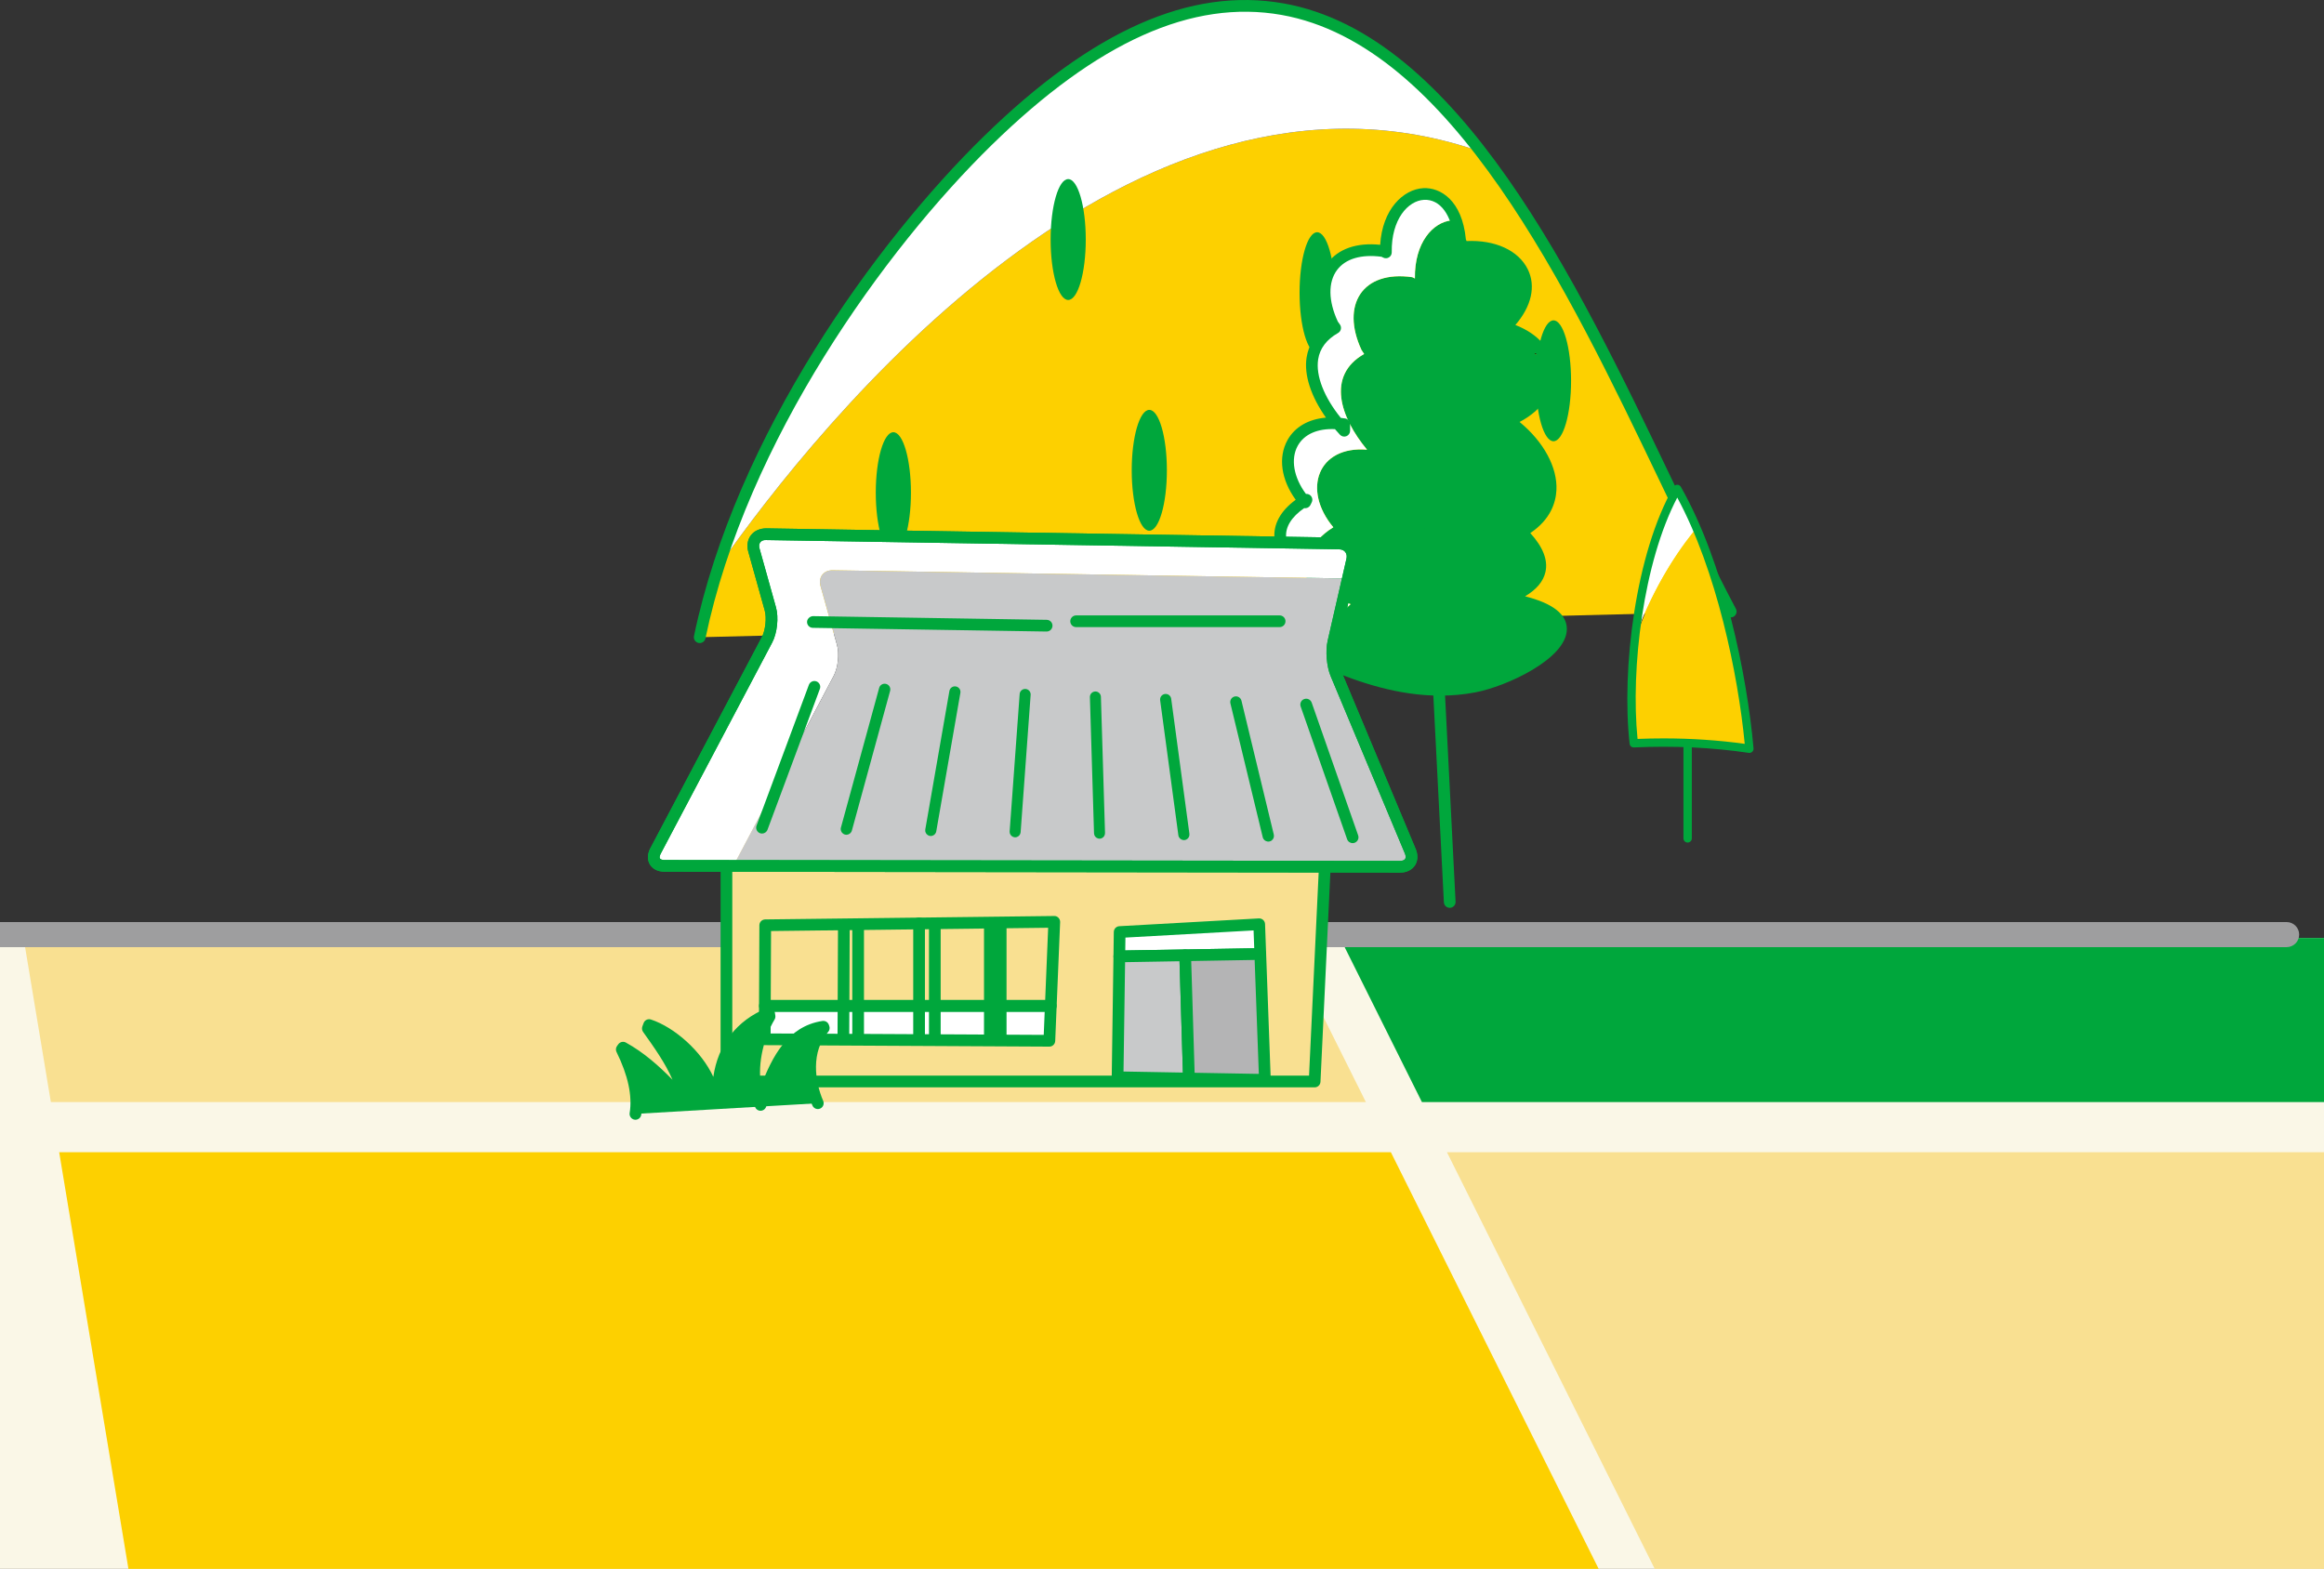<?xml version="1.0" encoding="UTF-8"?> <!-- Generator: Adobe Illustrator 16.0.0, SVG Export Plug-In . SVG Version: 6.00 Build 0) --> <svg xmlns="http://www.w3.org/2000/svg" xmlns:xlink="http://www.w3.org/1999/xlink" version="1.1" id="レイヤー_1" x="0px" y="0px" width="314px" height="212px" viewBox="0 0 314 212" xml:space="preserve"><rect x="0" y="0" width="314" height="212" fill="#333333" stroke="none"/> <g> <defs> <rect id="SVGID_1_" width="314" height="212"></rect> </defs> <clipPath id="SVGID_2_"> <use xlink:href="#SVGID_1_" overflow="visible"></use> </clipPath> <rect y="126.746" clip-path="url(#SVGID_2_)" fill="#FAF7E7" width="314" height="85.254"></rect> <polygon clip-path="url(#SVGID_2_)" fill="#F9E091" points="176.812,126.746 3.185,126.746 6.871,148.916 184.545,148.916 174.149,128.072 "></polygon> <polygon clip-path="url(#SVGID_2_)" fill="#00A73C" points="192.116,148.916 314,148.916 314,126.746 181.062,126.746 "></polygon> <polygon clip-path="url(#SVGID_2_)" fill="#FDD000" points="7.995,155.693 19.167,222.903 221.438,222.903 187.923,155.693 "></polygon> <polygon clip-path="url(#SVGID_2_)" fill="#F9E091" points="195.498,155.693 229.013,222.903 314,222.903 314,155.693 "></polygon> <g clip-path="url(#SVGID_2_)"> <g> <path fill="#FDD000" d="M233.841,82.637c-9.53-17.982-19.913-44.216-33.683-62.103c-47.073-16.542-89.56,36.714-103.062,55.989 c-1.012,3.156-1.887,6.357-2.557,9.583L233.841,82.637z"></path> <path fill="#FFFFFF" d="M200.158,20.534c-16.184-21.011-37.035-30.503-66.698-1.525c-12.22,11.943-28.698,33.49-36.363,57.515 C110.599,57.248,153.085,3.991,200.158,20.534z"></path> </g> <path fill="#00A73C" d="M94.541,86.896c-0.055,0-0.109-0.006-0.164-0.017c-0.425-0.089-0.7-0.509-0.61-0.936 c5.65-27.106,24.614-53.304,39.139-67.501c14.669-14.329,27.919-20.211,40.512-17.984c23.679,4.191,39.598,37.432,52.389,64.142 c3.045,6.358,5.92,12.363,8.733,17.667c0.203,0.386,0.058,0.865-0.329,1.07c-0.384,0.201-0.865,0.058-1.069-0.328 c-2.826-5.334-5.71-11.353-8.761-17.726C211.744,38.9,196.021,6.064,173.142,2.016c-12.046-2.129-24.852,3.609-39.13,17.558 c-14.365,14.042-33.119,39.935-38.698,66.692C95.235,86.641,94.907,86.896,94.541,86.896z"></path> <ellipse fill="#00A73C" cx="120.704" cy="66.573" rx="2.376" ry="8.167"></ellipse> <ellipse fill="#00A73C" cx="144.326" cy="32.367" rx="2.374" ry="8.166"></ellipse> <path fill="#00A73C" d="M157.659,63.547c0-4.508-1.062-8.163-2.373-8.163c-1.31,0-2.376,3.655-2.376,8.163 c0,4.514,1.066,8.168,2.376,8.168C156.597,71.715,157.659,68.061,157.659,63.547z"></path> <path fill="#00A73C" d="M180.336,39.55c0-4.509-1.062-8.167-2.376-8.167c-1.311,0-2.372,3.657-2.372,8.167 c0,4.511,1.062,8.166,2.372,8.166C179.274,47.716,180.336,44.062,180.336,39.55z"></path> <ellipse fill="#00A73C" cx="189.114" cy="66.041" rx="2.374" ry="8.166"></ellipse> <ellipse fill="#00A73C" cx="209.897" cy="51.456" rx="2.374" ry="8.167"></ellipse> </g> <path clip-path="url(#SVGID_2_)" fill="#9E9E9F" d="M308.95,127.983H-11.841c-0.936,0-1.694-0.759-1.694-1.694 c0-0.937,0.759-1.695,1.694-1.695H308.95c0.935,0,1.694,0.759,1.694,1.695C310.645,127.225,309.885,127.983,308.95,127.983z"></path> <g clip-path="url(#SVGID_2_)"> <g> <path fill="none" d="M180.899,89.676c0.027,0.044,0.059,0.091,0.094,0.134l0.164-0.05 C181.067,89.736,180.986,89.701,180.899,89.676z"></path> <path d="M207.938,48.033c-0.108-0.16-0.242-0.317-0.38-0.476l-0.206,0.274C207.561,47.89,207.742,47.968,207.938,48.033z"></path> <path fill="#FFFFFF" d="M182.519,81.629c-1.931-0.732-3.412-1.698-4.368-2.788c-4.078,3.755-2.765,9.172,2.749,10.834 C179.314,87.273,179.738,84.076,182.519,81.629z"></path> <path fill="#00A73C" d="M210.538,85.078c-0.137-0.545-0.505-1.065-1.156-1.547c-0.979-0.728-2.58-1.373-5.006-1.862l-0.706-0.352 c4.536-1.824,5.525-4.601,2.11-8.269l-0.35-0.7c6.355-3.682,3.989-10.606-1.761-14.778l0.352-0.353 c4.611-2.047,5.999-6.147,3.916-9.184c-0.195-0.065-0.377-0.143-0.586-0.201l0.206-0.274c-0.945-1.128-2.405-2.073-4.414-2.649 l0.526-0.708c2.351-2.59,2.684-5.115,1.65-7.016c-0.781-1.433-2.333-2.507-4.431-2.971c-1.058-0.236-2.254-0.324-3.553-0.215 l-0.352-0.879c-0.121-1.347-0.417-2.444-0.824-3.346c-2.544,0.221-5.072,3.016-4.988,7.855l-0.355-0.175 c-6.756-0.968-9.69,3.762-6.857,9.848l0.352,0.53c-5.131,2.914-3.234,8.577,0.39,12.932c-6.638-0.549-8.813,5.398-4.556,10.483 c-3.506,2.183-4.028,4.98-2.222,7.307c0.077,0.096,0.146,0.193,0.227,0.289c0.956,1.089,2.438,2.056,4.368,2.788 c-2.78,2.446-3.204,5.644-1.619,8.047c0.087,0.025,0.168,0.06,0.258,0.084l-0.164,0.05l-1.598,0.479 c1.183,0.492,2.375,0.944,3.587,1.364c5.083,1.771,10.385,2.77,15.917,1.725C203.734,92.463,211.381,88.378,210.538,85.078z"></path> <path fill="#FFFFFF" d="M180.146,71.247c-4.258-5.085-2.082-11.032,4.556-10.483c-3.624-4.355-5.521-10.018-0.39-12.932 l-0.352-0.53c-2.833-6.086,0.102-10.816,6.857-9.848l0.355,0.175c-0.084-4.839,2.444-7.634,4.988-7.855 c-2.481-5.499-9.337-3.001-9.2,4.929l-0.355-0.175c-6.753-0.968-9.688,3.764-6.857,9.85l0.354,0.53 c-5.133,2.911-3.237,8.573,0.387,12.932c0.274,0.023,0.552,0.036,0.841,0.082v0.881c-0.289-0.311-0.57-0.635-0.841-0.963 c-6.634-0.55-8.811,5.396-4.555,10.481c0.104-0.062,0.19-0.132,0.298-0.197l-0.179,0.352c-0.047-0.049-0.075-0.102-0.119-0.154 c-5.222,3.247-3.822,7.86,1.99,10.233C176.117,76.227,176.64,73.429,180.146,71.247z"></path> </g> <path fill="#00A73C" d="M194.579,93.998c-5.749,0-11.016-1.833-15.194-3.576c-0.404-0.168-0.594-0.63-0.426-1.035 c0.047-0.11,0.113-0.203,0.196-0.279c-1.979-1.052-3.333-2.701-3.757-4.658c-0.449-2.079,0.214-4.266,1.791-6.069 c-2.945-1.382-4.775-3.418-4.988-5.628c-0.184-1.905,0.827-3.729,2.864-5.219c-1.966-2.718-2.402-5.736-1.106-8.069 c0.985-1.776,2.847-2.836,5.195-3.032c-2.018-2.847-2.979-5.754-2.62-8.107c0.269-1.745,1.2-3.175,2.771-4.266 c-1.525-3.369-1.48-6.423,0.07-8.51c1.434-1.93,3.941-2.802,7.105-2.47c0.285-4.797,3.121-7.514,5.843-7.656 c2.274-0.11,5.227,1.615,5.734,6.915l0.093,0.235c3.876-0.178,7.014,1.265,8.272,3.814c1.12,2.271,0.508,5-1.678,7.526 c3.108,1.201,5.032,3.42,5.216,6.084c0.193,2.784-1.572,5.421-4.646,7.02c3.248,2.672,5.136,6.13,4.977,9.226 c-0.084,1.652-0.782,3.943-3.53,5.788c1.717,1.883,2.406,3.65,2.05,5.252c-0.281,1.27-1.205,2.372-2.754,3.294 c3.759,0.95,5.657,2.441,5.643,4.435c-0.024,4.019-8.179,7.751-12.36,8.542C197.727,93.863,196.136,93.998,194.579,93.998z M181.971,89.754c4.818,1.847,10.8,3.438,17.073,2.249c4.72-0.892,11.059-4.516,11.074-6.998c0.01-1.303-1.983-2.421-5.61-3.155 c-0.068-0.015-0.134-0.037-0.196-0.068l-0.703-0.352c-0.278-0.139-0.449-0.429-0.438-0.739c0.013-0.311,0.207-0.586,0.494-0.702 c2.132-0.859,3.345-1.885,3.602-3.046c0.243-1.099-0.352-2.427-1.773-3.949c-0.051-0.056-0.096-0.119-0.127-0.187l-0.353-0.704 c-0.187-0.374-0.051-0.828,0.311-1.038c2.145-1.242,3.284-2.892,3.387-4.9c0.146-2.839-1.853-6.115-5.213-8.551 c-0.188-0.136-0.307-0.349-0.323-0.579c-0.02-0.231,0.066-0.459,0.23-0.623l0.354-0.352c0.068-0.067,0.149-0.123,0.237-0.162 c2.866-1.271,4.547-3.49,4.389-5.79c-0.158-2.272-2.09-4.156-5.167-5.039c-0.251-0.073-0.449-0.263-0.531-0.509 c-0.084-0.246-0.04-0.517,0.115-0.725l0.526-0.704c1.934-2.138,2.528-4.318,1.677-6.042c-1.014-2.05-3.873-3.181-7.31-2.902 c-0.35,0.032-0.672-0.172-0.801-0.495l-0.349-0.875c-0.028-0.071-0.047-0.146-0.054-0.224c-0.309-3.51-1.884-5.698-4.087-5.591 c-2.171,0.115-4.439,2.638-4.365,7.091c0.005,0.276-0.137,0.536-0.372,0.684c-0.236,0.148-0.53,0.159-0.776,0.034l-0.23-0.116 c-2.756-0.365-4.884,0.273-6.018,1.798c-1.219,1.642-1.181,4.176,0.11,6.956l0.294,0.414c0.125,0.184,0.167,0.41,0.117,0.625 c-0.05,0.215-0.188,0.4-0.38,0.509c-1.554,0.882-2.459,2.082-2.688,3.57c-0.337,2.208,0.793,5.087,3.062,7.899 c0.194,0.022,0.391,0.047,0.587,0.079c0.385,0.06,0.668,0.393,0.668,0.78v0.882c0,0.325-0.198,0.616-0.501,0.735 c-0.301,0.118-0.646,0.042-0.868-0.197c-0.233-0.25-0.459-0.504-0.677-0.758c-2.33-0.105-4.156,0.676-5.026,2.245 c-0.991,1.789-0.552,4.279,1.105,6.508c0.209-0.02,0.442,0.051,0.611,0.208c0.255,0.236,0.327,0.612,0.174,0.926l-0.171,0.352 c-0.117,0.238-0.346,0.404-0.609,0.438c-0.08,0.012-0.162,0.01-0.24-0.004c-1.71,1.178-2.568,2.56-2.437,3.943 c0.17,1.775,1.895,3.461,4.666,4.605c0.164-0.083,0.351-0.113,0.531-0.074c0.236,0.05,0.437,0.205,0.544,0.42l0.176,0.352 c0.145,0.287,0.1,0.634-0.113,0.875c-0.206,0.233-0.528,0.321-0.819,0.236c-1.538,1.515-2.196,3.34-1.815,5.099 c0.439,2.026,2.155,3.586,4.711,4.283c0.42,0.115,0.669,0.551,0.554,0.971C182.167,89.526,182.082,89.657,181.971,89.754z"></path> <path fill="#00A73C" d="M195.876,122.67c-0.42,0-0.769-0.328-0.791-0.75l-2.995-58.75c-0.023-0.437,0.312-0.807,0.748-0.831 c0.497-0.007,0.809,0.316,0.83,0.75l2.996,58.751c0.023,0.436-0.313,0.807-0.749,0.83 C195.901,122.67,195.888,122.67,195.876,122.67z"></path> <path fill="#00A73C" d="M193.76,87.316c-0.197,0-0.396-0.074-0.55-0.222l-10.554-10.202c-0.314-0.304-0.322-0.804-0.019-1.118 c0.302-0.313,0.803-0.323,1.117-0.019l10.554,10.202c0.314,0.304,0.322,0.804,0.02,1.118 C194.174,87.236,193.967,87.316,193.76,87.316z"></path> <path fill="#00A73C" d="M194.814,79.225c-0.154,0-0.309-0.044-0.443-0.136c-0.36-0.245-0.456-0.737-0.209-1.098l7.389-10.907 c0.248-0.363,0.742-0.453,1.099-0.21c0.361,0.246,0.457,0.736,0.21,1.099l-7.39,10.905 C195.316,79.104,195.066,79.225,194.814,79.225z"></path> <path fill="#00A73C" d="M193.411,68.319c-0.101,0-0.2-0.019-0.298-0.058l-7.391-2.993c-0.405-0.163-0.599-0.624-0.437-1.028 c0.164-0.406,0.626-0.596,1.031-0.437l7.392,2.993c0.404,0.164,0.599,0.625,0.436,1.029 C194.02,68.133,193.724,68.319,193.411,68.319z"></path> </g> <g clip-path="url(#SVGID_2_)"> <g> <polyline fill="#F9E091" points="98.151,101.791 98.151,146.139 177.624,146.139 179.648,103.347 "></polyline> <path fill="#00A73C" d="M177.624,146.93H98.15c-0.438,0-0.79-0.354-0.79-0.791V101.79c0-0.436,0.353-0.791,0.79-0.791 s0.791,0.354,0.791,0.791v43.558h77.927l1.989-42.038c0.021-0.437,0.396-0.783,0.828-0.752c0.435,0.021,0.772,0.391,0.751,0.827 l-2.024,42.792C178.394,146.598,178.046,146.93,177.624,146.93z"></path> </g> <g> <polygon fill="#FFFFFF" points="103.345,135.921 103.326,140.436 141.781,140.635 141.975,135.921 "></polygon> <path fill="#00A73C" d="M141.78,141.426c-0.002,0-0.003,0-0.005,0l-38.455-0.199c-0.436-0.004-0.787-0.359-0.785-0.795 l0.018-4.515c0.002-0.435,0.355-0.786,0.791-0.786h38.63c0.215,0,0.422,0.088,0.569,0.242c0.15,0.156,0.229,0.365,0.222,0.582 l-0.193,4.711C142.553,141.09,142.203,141.426,141.78,141.426z M104.12,139.647l36.902,0.192l0.128-3.129h-37.019L104.12,139.647 z"></path> </g> <g> <polygon display="none" fill="#FFFFFF" points="142.444,124.564 103.392,125.028 103.345,135.921 141.975,135.921 "></polygon> <path fill="#00A73C" d="M141.974,136.711h-38.63c-0.21,0-0.412-0.084-0.56-0.231c-0.148-0.15-0.232-0.352-0.231-0.562 l0.047-10.893c0.002-0.431,0.352-0.782,0.781-0.788l39.053-0.463c0.229-0.012,0.428,0.084,0.577,0.24 c0.152,0.155,0.231,0.365,0.225,0.584l-0.471,11.357C142.746,136.377,142.396,136.711,141.974,136.711z M104.138,135.131h37.078 l0.402-9.767l-37.439,0.445L104.138,135.131z"></path> </g> <g> <g> <polyline fill="#FFFFFF" points="160.134,129.085 170.28,128.91 170.134,124.891 151.279,125.943 151.233,129.237 160.134,129.085 "></polyline> <path fill="#00A73C" d="M151.231,130.027c-0.208,0-0.409-0.083-0.559-0.23c-0.149-0.151-0.234-0.356-0.23-0.571l0.046-3.294 c0.007-0.416,0.331-0.755,0.747-0.778l18.854-1.052c0.211-0.01,0.419,0.062,0.575,0.205c0.157,0.143,0.25,0.343,0.259,0.555 l0.146,4.02c0.007,0.213-0.07,0.418-0.217,0.572c-0.146,0.154-0.349,0.244-0.56,0.246l-10.147,0.176l0,0l-8.9,0.152 C151.241,130.027,151.237,130.027,151.231,130.027z M160.133,129.084h0.016H160.133z M152.059,126.691l-0.024,1.74l17.426-0.299 l-0.088-2.408L152.059,126.691z"></path> </g> <g> <polygon fill="#C8C9CA" points="151.233,129.237 150.999,145.566 160.641,145.736 160.134,129.085 "></polygon> <path fill="#00A73C" d="M160.641,146.527c-0.005,0-0.01,0-0.014,0l-9.643-0.17c-0.436-0.008-0.782-0.367-0.776-0.803 l0.234-16.329c0.006-0.428,0.349-0.771,0.775-0.779l8.901-0.153c0.391,0.02,0.791,0.335,0.805,0.767l0.508,16.653 c0.007,0.217-0.076,0.426-0.229,0.58C161.055,146.443,160.853,146.527,160.641,146.527z M151.801,144.789l8.023,0.143 l-0.457-15.043l-7.354,0.125L151.801,144.789z"></path> </g> <g> <polygon fill="#B4B4B5" points="170.28,128.91 160.134,129.085 160.641,145.736 170.902,145.918 "></polygon> <path fill="#00A73C" d="M170.901,146.709c-0.005,0-0.009,0-0.015,0l-10.26-0.182c-0.423-0.008-0.764-0.344-0.777-0.766 l-0.507-16.653c-0.006-0.212,0.073-0.416,0.218-0.57c0.146-0.153,0.347-0.241,0.559-0.245l10.146-0.174 c0.458,0.025,0.789,0.331,0.805,0.762l0.622,17.008c0.008,0.218-0.075,0.428-0.226,0.584 C171.317,146.623,171.113,146.709,170.901,146.709z M161.408,144.959l8.674,0.152l-0.564-15.398l-8.57,0.148L161.408,144.959z"></path> </g> </g> <path fill="#00A73C" d="M113.951,140.961c-0.002,0-0.002,0-0.003,0c-0.438-0.002-0.79-0.356-0.788-0.795l0.065-15.142 c0.001-0.435,0.354-0.788,0.791-0.788c0.001,0,0.001,0,0.003,0c0.437,0.002,0.789,0.357,0.788,0.794l-0.066,15.144 C114.74,140.61,114.387,140.961,113.951,140.961z"></path> <path fill="#00A73C" d="M115.944,140.828c-0.438,0-0.791-0.355-0.791-0.792v-15.074c0-0.437,0.354-0.79,0.791-0.79 c0.437,0,0.79,0.354,0.79,0.79v15.074C116.734,140.473,116.381,140.828,115.944,140.828z"></path> <path fill="#00A73C" d="M124.178,141.095c-0.438,0-0.791-0.354-0.791-0.79v-15.542c0-0.437,0.354-0.79,0.791-0.79 c0.438,0,0.791,0.354,0.791,0.79v15.542C124.969,140.74,124.616,141.095,124.178,141.095z"></path> <path fill="#00A73C" d="M126.305,140.828c-0.438,0-0.791-0.355-0.791-0.792v-15.273c0-0.437,0.354-0.79,0.791-0.79 s0.79,0.354,0.79,0.79v15.273C127.095,140.473,126.742,140.828,126.305,140.828z"></path> <path fill="#00A73C" d="M133.742,141.16c-0.438,0-0.791-0.353-0.791-0.791v-15.606c0-0.437,0.354-0.79,0.791-0.79 c0.437,0,0.79,0.354,0.79,0.79v15.606C134.532,140.808,134.179,141.16,133.742,141.16z"></path> <path fill="#00A73C" d="M135.205,140.961c-0.438,0-0.791-0.354-0.791-0.791v-15.276c0-0.437,0.354-0.79,0.791-0.79 s0.79,0.354,0.79,0.79v15.276C135.995,140.607,135.643,140.961,135.205,140.961z"></path> <g> <path fill="#FFFFFF" d="M113.089,87.148l-2.223-7.951c-0.334-1.198,0.408-2.161,1.649-2.139l69.535,1.118l0.617-2.68 c0.276-1.212-0.515-2.22-1.757-2.239l-77.427-1.249c-1.241-0.018-1.983,0.944-1.649,2.139l2.223,7.952 c0.336,1.197,0.134,3.076-0.445,4.174l-15.07,28.545c-0.58,1.1-0.038,2.004,1.204,2.004l9.43,0.012l13.468-25.514 C113.224,90.22,113.426,88.345,113.089,87.148z"></path> <path fill="#C8C9CA" d="M190.529,114.863l-10.038-23.979c-0.479-1.148-0.645-3.075-0.367-4.287l1.927-8.421l-69.535-1.118 c-1.241-0.021-1.983,0.941-1.649,2.139l2.223,7.951c0.337,1.196,0.135,3.072-0.445,4.171l-13.468,25.514l89.967,0.109 C190.386,116.945,191.008,116.009,190.529,114.863z"></path> </g> <g> <path fill="#00A73C" d="M189.173,117.911c-0.003,0-0.006,0-0.007,0l-99.397-0.122c-0.872,0-1.586-0.352-1.958-0.969 c-0.374-0.617-0.354-1.416,0.055-2.193l15.072-28.545c0.483-0.919,0.663-2.598,0.383-3.591l-2.222-7.953 c-0.228-0.813-0.093-1.622,0.368-2.222s1.215-0.916,2.055-0.921l77.429,1.249c0.831,0.012,1.581,0.368,2.058,0.975 c0.476,0.607,0.641,1.421,0.454,2.231l-2.543,11.102c-0.241,1.059-0.092,2.801,0.327,3.807l10.036,23.977 c0.332,0.796,0.289,1.604-0.119,2.217C190.755,117.562,190.031,117.911,189.173,117.911z M102.62,74.112l2.224,7.951 c0.39,1.385,0.167,3.477-0.508,4.757l-15.071,28.546c-0.139,0.265-0.178,0.509-0.102,0.637c0.076,0.126,0.31,0.204,0.607,0.204 l99.398,0.122c0,0,0.001,0,0.003,0c0.32,0,0.566-0.093,0.676-0.257s0.102-0.43-0.025-0.727l-10.036-23.979 c-0.544-1.301-0.723-3.396-0.408-4.77l2.543-11.101c0.079-0.349,0.023-0.669-0.159-0.902c-0.181-0.231-0.479-0.362-0.837-0.368 l-77.428-1.25c-0.359-0.024-0.621,0.104-0.777,0.307C102.562,73.486,102.528,73.78,102.62,74.112L102.62,74.112z"></path> <path fill="#00A73C" d="M189.173,117.911c-0.003,0-0.006,0-0.007,0l-99.397-0.122c-0.872,0-1.586-0.352-1.958-0.969 c-0.374-0.617-0.354-1.416,0.055-2.193l15.072-28.545c0.483-0.919,0.663-2.598,0.383-3.591l-2.222-7.953l0,0 c-0.228-0.813-0.093-1.622,0.368-2.222s1.215-0.916,2.055-0.921l77.429,1.249c0.831,0.012,1.581,0.368,2.058,0.975 c0.476,0.607,0.641,1.421,0.454,2.231l-2.543,11.102c-0.241,1.059-0.092,2.801,0.327,3.807l10.036,23.977 c0.332,0.796,0.289,1.604-0.119,2.217C190.755,117.562,190.031,117.911,189.173,117.911z M102.62,74.112l2.224,7.951 c0.39,1.385,0.167,3.477-0.508,4.757l-15.071,28.546c-0.139,0.265-0.178,0.509-0.102,0.637c0.076,0.126,0.31,0.204,0.607,0.204 l99.398,0.122c0,0,0.001,0,0.003,0c0.32,0,0.566-0.093,0.676-0.257s0.102-0.43-0.025-0.727l-10.036-23.979 c-0.544-1.301-0.723-3.396-0.408-4.77l2.543-11.101c0.079-0.349,0.023-0.669-0.159-0.902c-0.181-0.231-0.479-0.362-0.837-0.368 l-77.428-1.25c-0.359-0.024-0.621,0.104-0.777,0.307C102.562,73.486,102.528,73.78,102.62,74.112L102.62,74.112z"></path> </g> <g> <path fill="#00A73C" d="M102.959,112.634c-0.093,0-0.186-0.016-0.276-0.05c-0.409-0.152-0.618-0.607-0.466-1.018l3.537-9.514 l3.537-9.514c0.153-0.409,0.61-0.619,1.018-0.466c0.408,0.152,0.617,0.607,0.465,1.017l-3.537,9.514l-3.537,9.514 C103.58,112.437,103.278,112.634,102.959,112.634z"></path> <path fill="#00A73C" d="M119.724,92.414c0.408,0.11,0.652,0.53,0.542,0.941l-2.583,9.436l-2.583,9.436 c-0.086,0.318-0.359,0.536-0.667,0.565c-0.09,0.009-0.181,0.002-0.272-0.022c-0.093-0.025-0.176-0.067-0.249-0.121 c-0.252-0.179-0.379-0.503-0.294-0.82l2.583-9.436l2.583-9.436C118.893,92.548,119.315,92.303,119.724,92.414z"></path> <path fill="#00A73C" d="M129.14,92.755c0.409,0.067,0.688,0.454,0.62,0.865l-1.63,9.357l-1.63,9.357 c-0.053,0.318-0.297,0.557-0.595,0.615c-0.087,0.018-0.177,0.021-0.269,0.005s-0.175-0.048-0.251-0.093 c-0.265-0.149-0.422-0.453-0.369-0.772l1.629-9.356l1.629-9.357C128.343,92.965,128.73,92.687,129.14,92.755z"></path> <path fill="#00A73C" d="M138.556,93.096c0.41,0.025,0.722,0.378,0.697,0.789l-0.676,9.279l-0.676,9.279 c-0.021,0.318-0.237,0.577-0.522,0.665c-0.084,0.026-0.173,0.038-0.266,0.032c-0.091-0.006-0.175-0.029-0.253-0.065 c-0.277-0.119-0.464-0.403-0.445-0.723l0.676-9.279l0.676-9.279C137.792,93.383,138.146,93.07,138.556,93.096z"></path> <path fill="#00A73C" d="M147.972,93.437c0.41-0.018,0.757,0.301,0.774,0.713l0.278,9.201l0.277,9.201 c0.013,0.318-0.176,0.599-0.45,0.716c-0.081,0.034-0.169,0.055-0.261,0.059c-0.09,0.004-0.175-0.011-0.255-0.037 c-0.29-0.09-0.506-0.354-0.52-0.675l-0.278-9.201l-0.277-9.201C147.242,93.801,147.561,93.453,147.972,93.437z"></path> <path fill="#00A73C" d="M157.388,93.777c0.411-0.061,0.792,0.225,0.853,0.637l1.23,9.123l1.23,9.123 c0.046,0.318-0.114,0.619-0.378,0.766c-0.077,0.043-0.164,0.073-0.257,0.087c-0.09,0.013-0.176,0.007-0.258-0.011 c-0.303-0.06-0.549-0.304-0.596-0.625l-1.231-9.124l-1.23-9.123C156.691,94.219,156.976,93.836,157.388,93.777z"></path> <path fill="#00A73C" d="M166.804,94.118c0.411-0.103,0.826,0.148,0.93,0.561l2.185,9.045l2.185,9.045 c0.078,0.318-0.054,0.64-0.307,0.815c-0.075,0.052-0.16,0.091-0.253,0.114c-0.089,0.022-0.175,0.026-0.26,0.018 c-0.315-0.03-0.591-0.254-0.671-0.577l-2.185-9.045l-2.185-9.045C166.142,94.637,166.392,94.22,166.804,94.118z"></path> <path fill="#00A73C" d="M182.758,113.929c-0.328,0-0.633-0.204-0.746-0.528l-3.139-8.967l-3.138-8.967 c-0.145-0.413,0.071-0.864,0.484-1.008c0.412-0.146,0.861,0.072,1.007,0.485l3.139,8.966l3.138,8.967 c0.145,0.412-0.072,0.863-0.483,1.007C182.932,113.916,182.845,113.929,182.758,113.929z"></path> </g> <path fill="#00A73C" d="M141.413,85.337c-0.004,0-0.007,0-0.012,0l-31.581-0.499c-0.438-0.007-0.785-0.367-0.779-0.804 c0.007-0.438,0.424-0.769,0.804-0.778l31.581,0.499c0.437,0.006,0.784,0.366,0.777,0.802 C142.197,84.991,141.844,85.337,141.413,85.337z"></path> <path fill="#00A73C" d="M172.894,84.739h-27.496c-0.437,0-0.79-0.354-0.79-0.791c0-0.436,0.354-0.791,0.79-0.791h27.496 c0.438,0,0.791,0.354,0.791,0.791C173.685,84.384,173.332,84.739,172.894,84.739z"></path> </g> <g clip-path="url(#SVGID_2_)"> <path fill="#00A73C" d="M85.857,150.517c0.477-2.946-0.538-6.059-1.846-8.712l0.171-0.236c3.266,1.8,5.797,4.492,8.309,7.215 v-0.287c-0.712-3.537-2.873-6.594-4.959-9.521l0.172-0.461c3.913,1.306,8.431,5.965,8.714,10.097h0.632 c-0.305-5.248,1.924-9.653,6.864-11.653l0.06,0.402c-1.986,3.328-2.848,8.27-1.211,11.943l0.053-0.287 c1.595-4.331,3.335-9.505,8.425-10.273l0.062,0.178c-2.44,2.768-2.207,6.939-0.807,10.154"></path> <path fill="#00A73C" d="M85.858,151.307c-0.042,0-0.086-0.004-0.128-0.01c-0.431-0.07-0.724-0.477-0.654-0.908 c0.376-2.312-0.221-5.084-1.775-8.234c-0.13-0.262-0.104-0.576,0.068-0.812l0.171-0.238c0.235-0.322,0.676-0.42,1.023-0.229 c2.438,1.344,4.48,3.172,6.3,5.025c-0.976-2.259-2.493-4.389-3.977-6.466c-0.149-0.215-0.187-0.488-0.097-0.735l0.172-0.461 c0.147-0.398,0.577-0.607,0.992-0.475c3.192,1.064,6.819,4.262,8.426,7.752c0.621-4.336,3.156-7.641,7.238-9.291 c0.221-0.09,0.475-0.074,0.688,0.047c0.211,0.118,0.354,0.328,0.39,0.568l0.062,0.4c0.027,0.182-0.01,0.367-0.104,0.524 c-1.366,2.287-2.338,5.782-1.829,8.956c1.493-3.885,3.569-8.047,8.298-8.762c0.393-0.049,0.744,0.166,0.868,0.527l0.061,0.176 c0.092,0.27,0.032,0.566-0.156,0.78c-2.34,2.651-1.824,6.677-0.673,9.315c0.175,0.4-0.009,0.867-0.409,1.041 c-0.396,0.176-0.865-0.008-1.041-0.408c-1.173-2.691-1.708-6.343-0.188-9.341c-3.178,1.472-4.599,5.345-5.874,8.823l-0.17,0.572 c-0.063,0.34-0.342,0.602-0.685,0.643c-0.34,0.045-0.676-0.146-0.816-0.464c-1.567-3.517-0.945-7.87,0.436-11.058 c-3.263,2.026-4.897,5.508-4.637,9.998c0.013,0.217-0.065,0.432-0.214,0.588c-0.149,0.16-0.356,0.249-0.574,0.249h-0.633 c-0.416,0-0.761-0.321-0.788-0.737c-0.221-3.193-3.255-6.746-6.318-8.539c1.691,2.447,3.341,5.162,3.956,8.213l0.016,0.443 c0,0.326-0.199,0.619-0.504,0.736c-0.302,0.119-0.645,0.041-0.867-0.199c-1.848-2.002-3.896-4.223-6.34-5.945 c1.057,2.686,1.414,5.125,1.066,7.27C86.575,151.03,86.238,151.307,85.858,151.307z"></path> </g> <g clip-path="url(#SVGID_2_)"> <path fill="#FFFFFF" d="M226.647,66.241c-2.928,5.097-4.811,12.431-5.657,19.67c2.591-7.107,6.102-11.928,8.215-14.4 C228.409,69.658,227.571,67.863,226.647,66.241z"></path> <g> <path fill="#00A73C" d="M228.021,113.85c-0.312,0-0.565-0.252-0.565-0.564V92.234c0-0.312,0.254-0.565,0.565-0.565 s0.565,0.253,0.565,0.565v21.051C228.586,113.598,228.332,113.85,228.021,113.85z"></path> <path fill="#FDD000" d="M221.28,85.417c-0.613,5.243-0.692,10.438-0.215,14.699c5.211-0.244,10.504-0.021,15.622,0.734 c-0.81-9.152-3.247-20.667-7.192-29.836C227.382,73.489,223.869,78.307,221.28,85.417z"></path> <path fill="#00A73C" d="M236.363,101.738c-0.028,0-0.055-0.003-0.083-0.007c-4.96-0.734-10.178-0.981-15.511-0.733 c-0.341-0.002-0.554-0.205-0.588-0.5c-1.123-10.021,0.792-25.745,5.943-34.711c0.102-0.175,0.288-0.283,0.49-0.283 c0,0,0,0,0.002,0c0.202,0.001,0.389,0.109,0.488,0.285c5.855,10.281,8.95,25.459,9.819,35.335 c0.016,0.171-0.049,0.342-0.175,0.461C236.645,101.684,236.506,101.738,236.363,101.738z M224.757,99.776 c3.752,0,7.427,0.246,10.977,0.736c-0.914-9.478-3.803-23.429-9.116-33.275c-4.584,8.726-6.317,23.084-5.367,32.61 C222.425,99.801,223.595,99.776,224.757,99.776z"></path> </g> </g> </g> </svg> 
